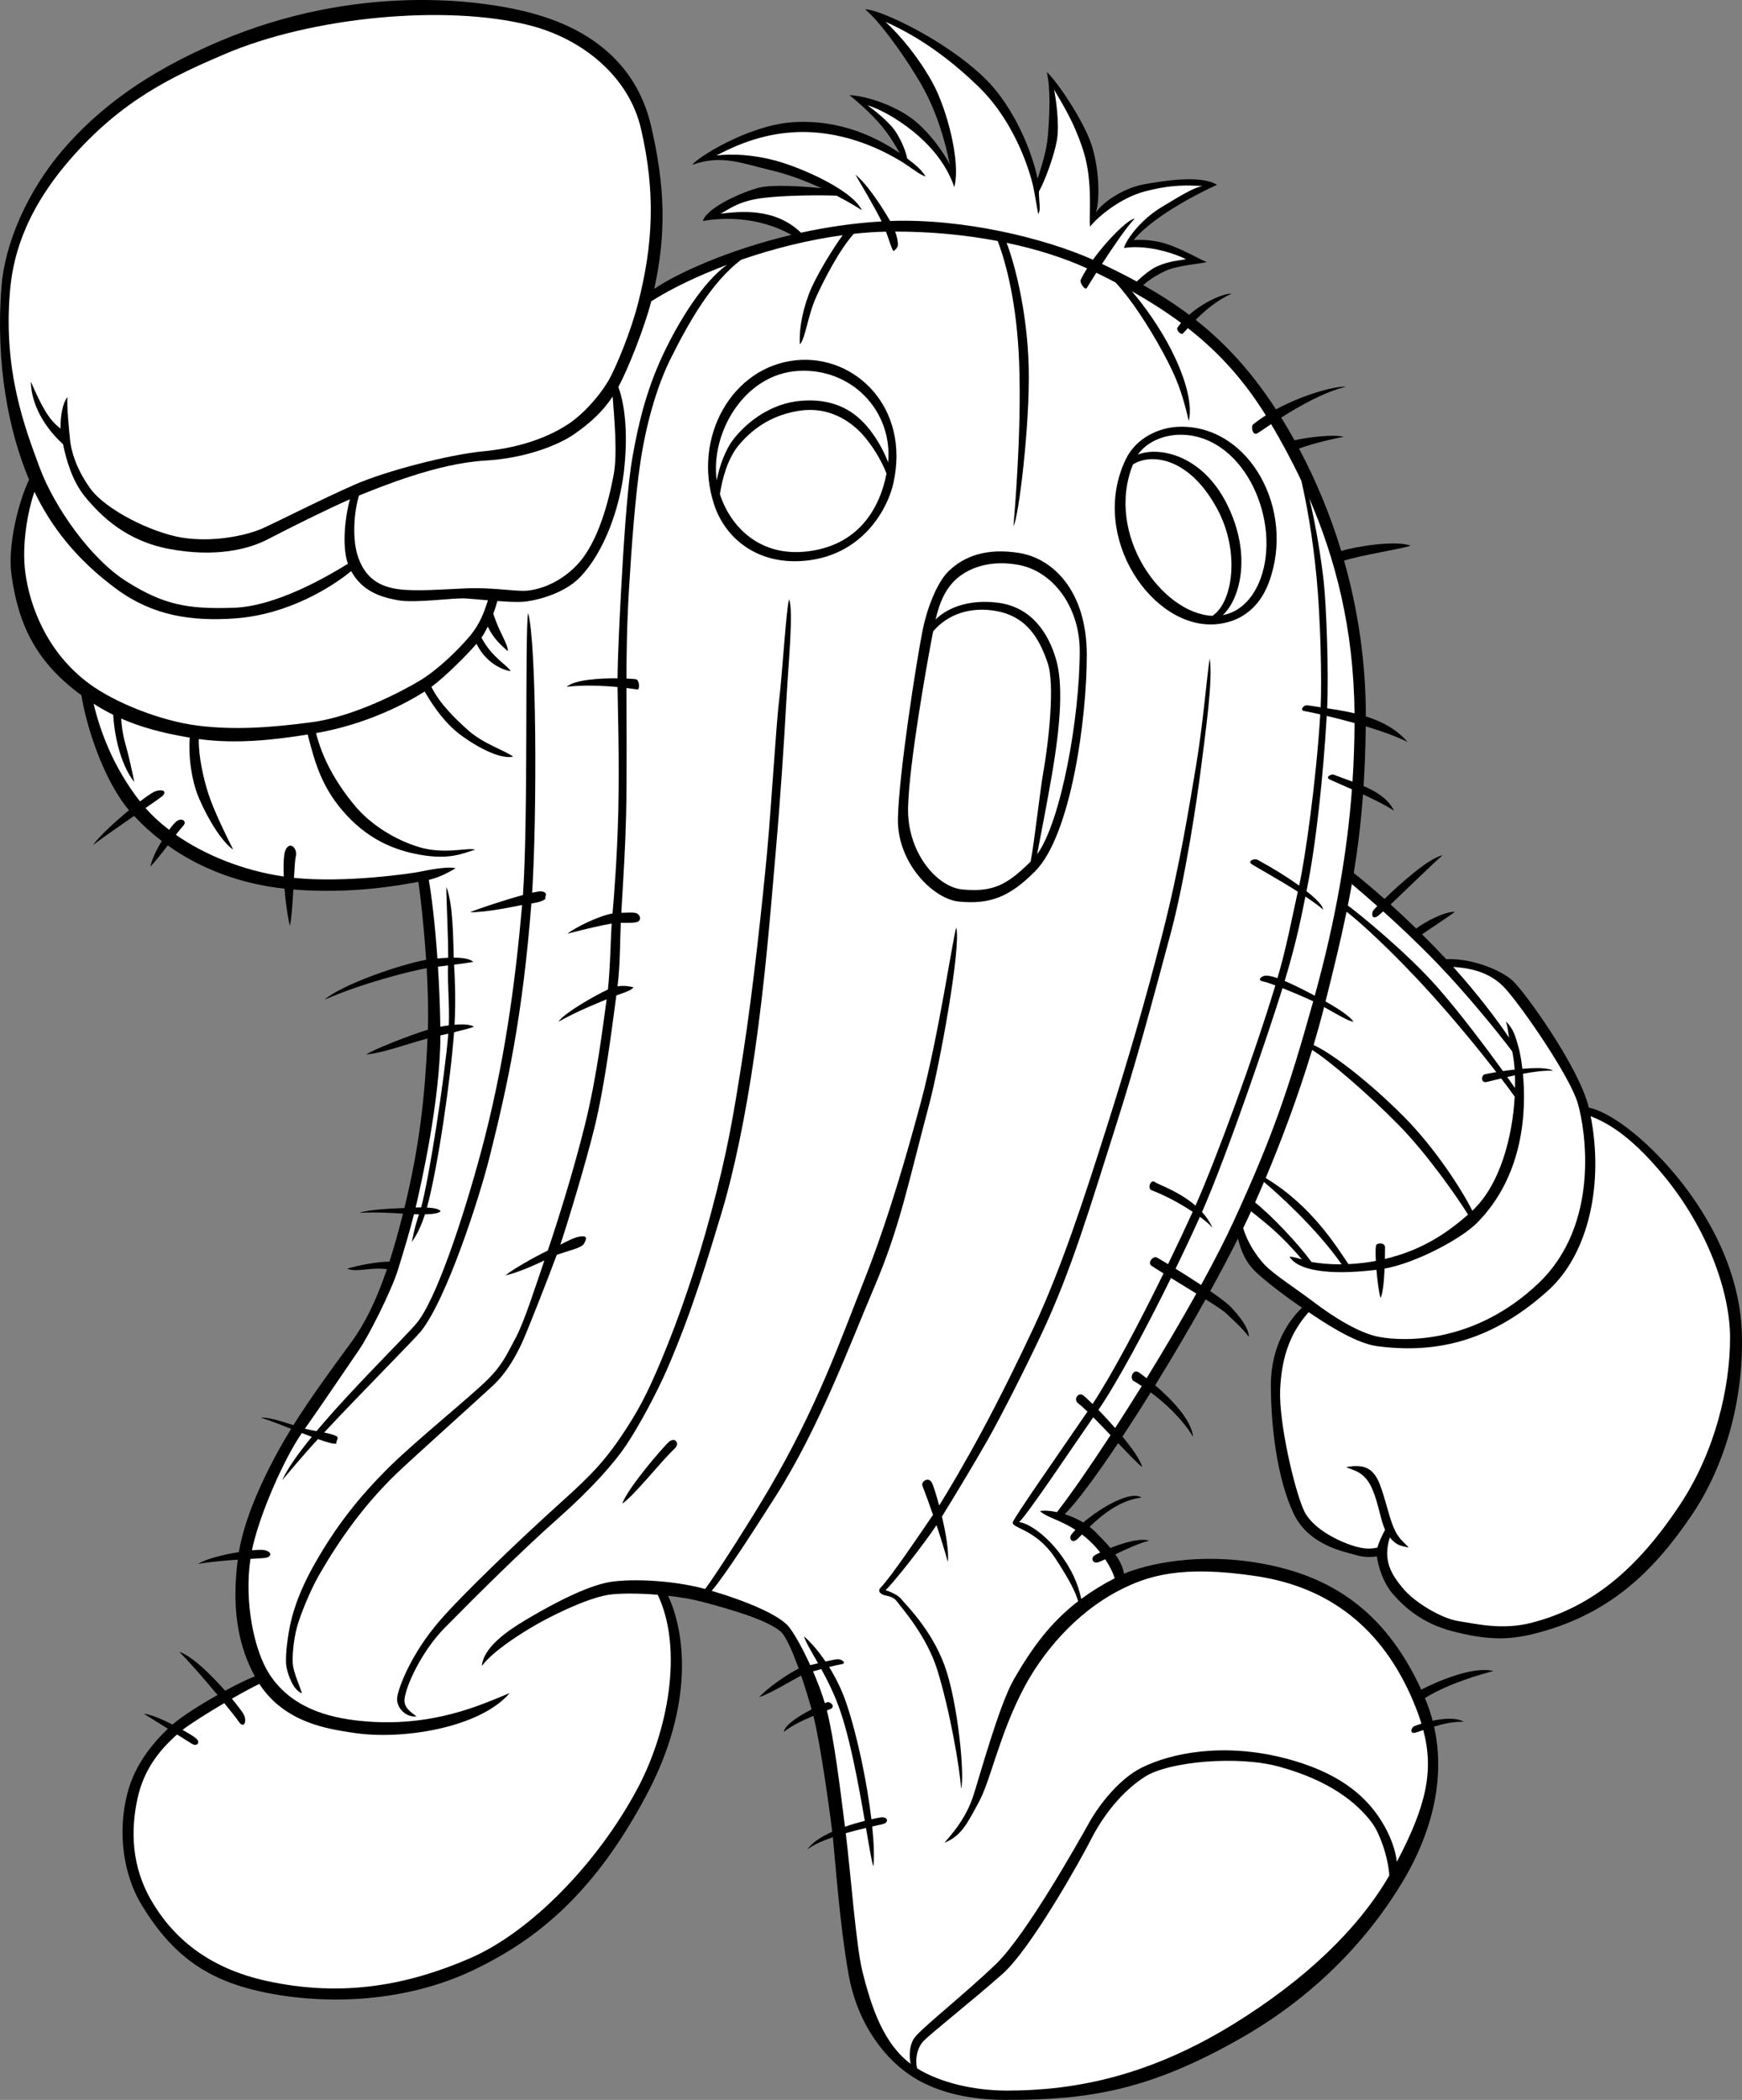 <?xml version="1.0" encoding="utf-8"?>
<!-- Generator: Adobe Illustrator 20.1.0, SVG Export Plug-In . SVG Version: 6.00 Build 0)  -->
<svg version="1.1" id="Layer_1" xmlns="http://www.w3.org/2000/svg" xmlns:xlink="http://www.w3.org/1999/xlink" x="0px" y="0px"
	 viewBox="0 0 514.974 620.622" style="enable-background:new 0 0 514.974 620.622;" xml:space="preserve">
<rect x="0" y="0" width="514.974" height="620.622" fill="#808080" stroke="none"/>
<g>
	<g>
		<path d="M514.943,394.372c-0.5-19.75-11-37.25-21-48.75
			c-8.624-9.918-18.115-16.986-24.257-18.277c-2.802-11.877-19.245-34.725-22.743-37.723
			c-3.277-2.809-11.593-6.493-19.41-6.131c-0.114-0.123-0.225-0.246-0.34-0.369
			c-2.218-2.377-4.508-4.721-6.794-6.987c2.654-1.862,8.156-5.407,9.711-6.679
			c-3.365,0-8.912,3.081-11.457,4.962c-2.587-2.52-5.145-4.919-7.561-7.111
			c5.062-4.787,13.499-13.036,15.352-14.518c-3.925,0.713-12.43,8.299-17.163,12.89
			c-3.548-3.163-6.696-5.799-9.081-7.657c1.206-7.335,2.129-14.892,2.737-23.247
			c3.522,1.634,7.108,3.423,9.172,4.847c-1.7-3.494-5.167-5.65-9.004-7.317
			c0.352-5.474,0.571-11.306,0.652-17.642c4.486,1.354,8.964,2.932,12.352,4.626
			c-3.331-3.861-7.664-6.097-12.333-7.554c0.002-16.174-2.357-31.67-6.437-46.035
			c5.21-1.704,16.66-3.362,19.649-4.43c-4.508-1.718-16.711,0.349-20.485,1.581
			c-3.284-10.839-7.542-21.001-12.488-30.286c4.298-1.604,11.233-3.153,13.262-3.443
			c-3.066-0.876-10.992,0.167-14.59,0.999c-1.272-2.291-2.585-4.525-3.935-6.7
			c5.382-3.414,12.855-7.669,19.192-9.132c-2.969-0.258-12.433,2.184-20.731,6.704
			c-7.328-11.302-15.121-19.675-23.738-26.464c2.586-2.608,6.287-5.836,10.636-7.74
			c-2.206-0.13-8.045,2.275-12.57,6.254c-4.303-3.23-8.811-6.106-13.569-8.783
			c1.495-1.386,3.964-3.026,6.806-4.305c3.333-1.5,10-2,12-2.5
			c-1.41-0.376-6.641-3.611-11.833-5.333c-4.015-1.332-8.089-1.312-9.833-1.167
			c6.5-7.834,22-15.167,24.667-16.333c-4.833-3-15.833-1.167-21.5-0.167
			s-11.833,4.833-14.333,8.333c1.333-3.833,1-13.667-1.5-20.667s-10-18.167-13-20.833
			c1.167,4.667,0.833,12.833,0.333,18.833c-0.408,4.893-2.145,9.783-3.043,12.688
			c-1.371-6.879-6.521-21.008-15.957-30.021c-12.016-11.478-31.5-20.333-35-20
			c4.5,3.667,12.5,15,16.667,22.333c4.167,7.333,6.833,15.834,8.333,23.5
			c-0.833-1.833-5.167-8.833-10.667-13.167c-5.5-4.333-14.167-7.167-19-7.333
			c1.501,1.167,6.624,5.499,9.834,9.5c2.301,2.869,4.042,5.819,5.028,7.629
			c-6.435-4.414-17.334-10.055-31.528-9.129c-13.384,0.873-28.72,10.734-29.748,12.585
			c8.605-3.073,14.363-0.499,23.748,1.749c5.055,1.21,10.085,3.179,14.413,5.181
			c-5.367-0.584-14.537-1.15-18.413-0.181c-4.917,1.229-15.446,5.852-16.675,9.847
			c12.632-2.105,21.868,1.645,26.195,4.118c-18.9,4.472-34.003,11.482-40.558,15.958
			c3.57-16.249,3.258-30.25-0.962-48.256c-3.759-16.04-15.214-27.891-35.5-33.301
			c-15-4-51.467-8.822-92,8.35c-21.834,9.25-36.045,20.085-46.423,32.193
			C8.143,56.472,1.443,71.872,0.443,84.622c-1.806,23.031,2.103,42.727,8.153,57.157
			c-3.071,6.33-6.396,19.382-5.22,28.01c2.098,15.387,7.618,26.098,20.685,35.693
			c1.463,9.099,6.404,24.816,14.062,33.977c-4.161,3.436-8.714,7.649-10.68,10.33
			c3.377-2.533,8.12-5.834,12.198-8.649c2.522,2.71,5.255,5.185,8.177,7.415
			c-1.504,2.502-2.897,5.337-3.375,7.567c1.291-1.291,3.285-3.832,5.15-6.262
			c9.904,7.054,21.762,11.419,34.514,12.779c0.325,4.027,0.906,8.198,1.585,10.982
			c0.494-1.977,0.785-6.44,1.023-10.728c17.593,1.395,31.41-1.289,36.971-2.255
			c0.576,3.923,1.627,12.991,2.287,23.033c-7.472,1.327-24.904,7.278-30.031,11.784
			c11.757-5.125,25.556-8.477,30.185-9.318c0.355,6.139,0.542,12.504,0.368,18.181
			c-5.224,1.593-15.755,5.709-18.219,7.303c4.65-0.3,12.263-3.16,18.114-4.702
			c-0.761,16.88-2.281,31.479-6.843,50.1c-3.757,0.16-10.497,0.413-13.271,1.436
			c5.093-0.283,9.573,0.034,12.854,0.238c-1.327,5.286-2.65,9.99-4.006,14.194
			c-3.262-0.078-9.356,1.107-12.515,2.068c2.854,1.202,7.064-0.566,11.772,0.169
			c-3.173,9.34-6.556,16.157-10.605,21.664c-6.25,8.5-12.115,16.562-17,24.333
			c-0.013,0.021-0.027,0.044-0.04,0.065c-4.001-1.288-7.665-2.376-9.627-2.231
			c4.179,1.441,5.621,2.011,8.951,3.324c-5.379,8.743-13.38,23.854-15.437,36.428
			c-4.573,0.746-9.843,2.044-12.036,3.505c3.495-0.624,7.905-1.002,11.705-1.257
			c-1.283,10.128-1.387,22.787,5.056,34.471c-2.235,0.874-5.408,2.426-8.793,4.265
			c-4.129-4.7-9.682-10.17-13.568-11.515c3.075,3.075,7.605,8.296,11.321,12.761
			c-5.167,2.918-10.433,6.276-13.325,8.733c-3.167-1.598-6.579-3.043-8.432-3.167
			c2.173,1.346,4.722,2.941,7.071,4.415c-4.399,4.244-9.711,10.451-11.93,18.953
			c-3,11.5-1.351,24.071,4.25,33.25c9,14.75,19.176,21.997,35.25,25.5c19.5,4.25,43,3,62.5-6.25s36.25-23.25,51.5-52
			c14.263-26.889,11.249-48.309,6.3-58.741c3.568,0.399,7.061,0.977,9.95,1.741
			c8.5,2.25,19,5.25,23.25,8.75c1.567,1.291,3.56,5.849,5.414,11.022
			c-3.202,1.534-9.527,5.914-11.664,8.478c4.013-1.478,9.444-4.912,12.392-6.396
			c1.181,3.46,2.27,7.03,3.108,9.976c-3.852,1.967-7.899,4.564-8.25,6.67
			c2.261-1.837,5.798-3.513,8.764-4.76c2.119,8.523,4.737,27.359,5.564,34.259
			c-3.162,1.411-5.966,3.164-7.328,5.251c1.596-1.344,4.407-2.574,7.511-3.636
			c0.759,7.211,2.001,25.601,4.639,40.469c2.75,15.5,11.434,25.583,18.934,30.333
			c5.789,3.667,14.544,6.833,27.667,6.833c23.825,0,42-2.5,70-18.599
			c20.006-11.503,36.348-27.582,47.5-46.401c4.632-7.817,13.468-25.442,8.997-45.339
			c2.701-0.802,5.909-1.535,8.753-1.411c-1.859-1.184-5.435-1.106-9.178-0.316
			c-0.581-2.212-1.331-4.449-2.273-6.701c7.445-4.621,17.633-7.283,20.2-7.983
			c-5.988-1.553-16.824,3.189-21.289,5.502c-10.87-23.652-27.033-33.591-47.044-37.252
			c-18.919-3.461-34.19,0.2-40.842,2.989c-0.279-1.928-1.239-3.854-2.561-5.727
			c3.241-1.554,7.286-3.413,9.986-4.013c-2.472-0.927-7.58,0.595-11.44,2.13
			c-1.414-1.703-3.025-3.344-4.56-4.88c-0.489-0.489-1.026-0.942-1.585-1.373
			c3.561-3.444,9.083-7.986,15.335-8.627c-2.983-2.187-11.695,2.648-17.203,7.352
			c-1.747-1.056-3.643-1.877-5.462-2.455c3.566-3.583,9.242-11.24,15.765-21.005
			c3.176,3.337,5.995,6.268,7.15,7.108c-0.653-2.238-3.045-5.624-5.866-9.042
			c2.691-4.073,5.505-8.467,8.36-13.054c3.825,2.848,8.965,7.342,12.506,13.096
			c-0.499-5.151-6.629-11.294-11.199-15.204c5.049-8.181,10.175-16.885,14.917-25.39
			c3.024,1.905,5.422,3.484,6.031,4.093c1.75,1.75,4.75,4.25,6.75,7c0-2.75-2.955-6.291-5.25-8.75
			c-1.058-1.134-3.399-2.886-6.174-4.791c2.955-5.358,5.732-10.602,8.221-15.555
			c0.717,3.174,2.027,6.483,4.454,9.096c2.852,3.072,10.708,8.837,14.448,11.386
			c-3.688,3.488-9.198,11.103-9.198,22.864c0,11.752,1.75,27.5,6.75,38
			c4.535,9.523,15.312,11.269,18.5,12.25c2.02,0.622,4.33,0.663,6.089,0.366
			c0.343,2.644,1.748,7.71,4.745,11.134c3.5,4,8.785,8.723,17.667,11c9.75,2.5,16,2.75,24,0.75
			c21.357-5.339,34.666-17.333,46.666-35.083C509.861,433.365,515.443,414.122,514.943,394.372z"
			/>
		<path style="fill:#FFFFFF;" d="M407.158,267.79c-0.697,0.717-1.135,1.199-1.215,1.332
			c-0.5,0.834-0.5,3,1.5,1.5c0.273-0.205,0.785-0.654,1.46-1.273
			c4.717,4.239,10.354,9.532,16.04,15.439c8.806,9.15,17.889,20.37,22.093,25.933
			c0.337,1.513,0.586,3.336,0.726,5.39c-1.176,0.132-2.341,0.286-3.447,0.448
			c-4.98-6.894-12.916-17.453-19.372-24.77c-9.18-10.404-23.038-21.606-26.492-24.183
			c0.419-2.101,0.816-4.2,1.19-6.309C401.437,262.809,404.049,265.032,407.158,267.79z"/>
		<path style="fill:#FFFFFF;" d="M406.777,368.122c-0.151,0.758-0.151,2.48-0.045,4.541
			c-2.86,0.54-5.599,0.827-8.113,0.94c-3.503-5.18-10.885-17.281-24.459-25.438
			c4.468-10.614,9.519-23.937,13.732-37.847c4.794,2.896,16.614,13.041,25.551,22.138
			c8.473,8.623,17.355,21.366,20.543,26.511c-6.938,6.083-14.225,10.651-24.581,13.12
			c0.037-1.688,0.037-3.012,0.037-3.464C409.443,367.122,406.943,367.289,406.777,368.122z"/>
		<path style="fill:#FFFFFF;" d="M387.713,372.979c-4.071-5.572-11.828-13.731-16.682-17.593
			c0.842-1.884,1.724-3.909,2.632-6.046c4.074,3.374,15.665,13.867,22.953,24.32
			C392.836,373.699,389.716,373.364,387.713,372.979z"/>
		<path style="fill:#FFFFFF;" d="M435.251,357.826c-2.931-5.883-10.855-18.418-20.474-28.037
			c-9.967-9.967-20.676-18.271-26.443-20.942c1.107-3.717,2.15-7.47,3.103-11.219
			c3.212,1.811,7.429,4.329,8.672,4.329c-0.752-1.204-3.549-3.36-8.255-5.976
			c2.4-9.56,4.492-18.103,6.223-26.522c3.363,2.537,13.314,11.431,24.699,23.999
			c7.506,8.285,14.658,17.066,19.577,23.407c-1.26,0.207-2.376,0.414-3.244,0.593
			c-1.394,0.289-1.333,2.666,0.334,2.333c0.548-0.11,2.18-0.544,4.344-1.065
			c1.742,2.279,3.114,4.14,3.996,5.396C447.132,335.727,443.598,350.041,435.251,357.826z"/>
		<path style="fill:#FFFFFF;" d="M447.877,321.583c-0.591-0.858-1.376-1.975-2.307-3.278
			c0.73-0.167,1.496-0.336,2.283-0.501C447.899,319.005,447.904,320.273,447.877,321.583z"/>
		<path style="fill:#FFFFFF;" d="M399.829,231.002c-1.908-0.708-3.812-1.359-5.552-2.046
			c-0.694-0.274-2.5,0.666-1.333,1.333c0.51,0.291,3.315,1.476,6.714,2.995
			c-1.371,18.327-4.691,38.194-10.985,60.991c-2.825-1.491-6.07-3.167-8.889-4.357
			c3.689-12.242,5.063-19.763,6.117-24.942c2.077,1.373,3.927,2.697,5.21,3.814
			c0-1.024-1.803-2.984-4.884-5.412c2.878-14.02,4.952-34.17,5.984-51.792
			c2.407,0.568,5.255,1.285,8.223,2.114C400.407,219.343,400.222,225.092,399.829,231.002z"/>
		<path style="fill:#FFFFFF;" d="M392.334,209.334c0.504-11.126-0.251-30.79-1.057-37.878
			c-0.544-4.79-2.014-15.197-4.213-24.145c7.626,17.611,13.144,38.407,13.365,63.506
			C397.75,210.186,395.014,209.739,392.334,209.334z"/>
		<path style="fill:#FFFFFF;" d="M212.993,63.151c2.459-1.229,5.224-3.688,12.293-4.61
			c6.297-0.821,16.968-0.91,22.051-0.703c3.594,1.869,6.294,3.52,7.44,4.284
			c-2.5-5.333-15-11.333-23.333-14c-8.334-2.667-15.833-2.667-19.667-2.167
			c2.667-1.333,11.092-6.067,22.333-6.833c14.667-1,26.667,5.167,32.167,8.5
			c2.935,1.779,6,4.333,7.333,4.5c-1.204-1.957-3.157-3.599-5.429-5.288
			c-0.467-2.718-2.612-7.124-4.238-9.045c-1.833-2.167-4.5-4.5-7.5-6.667
			c2.833,0.833,8.167,3.333,13.833,8c5.97,4.916,9.833,10.333,11.833,16.167
			c2-7.667-2.333-23.333-6.333-30.667c-4-7.333-9.333-13.833-14-18.167
			c4.833,2.167,15.158,7.177,27.5,19.167c11.667,11.333,15.667,27.167,16.167,29.5
			c0.5,2.333,1.167,6.667,1.5,8.167c0.78-1.403,0.247-2.808,0.174-6.667
			c1.86-3.295,4.565-10.752,5.326-15.166c0.833-4.833-0.333-12.5-0.833-15
			c2,3.667,5.667,8.833,8.667,18.167c3,9.333,1.5,20.5,2,22.333
			c2.5-3.167,9.202-8.53,16-10.333c8.167-2.167,12.667-1.833,17.167-1.667
			c-2.833,0.667-5.833,2.5-12.167,6.333c-6.333,3.834-10.5,9.833-11,12
			c7.667-1.166,16.167,2.167,18.333,3.333c-1.833,0.333-4.833,0.5-8.333,2
			c-2.313,0.991-5.04,3.444-6.228,4.575c-3.299-1.796-6.72-3.51-10.271-5.194
			c3.222-4.968,7.374-11.089,9.665-13.381c-1.87,0.125-7.936,6.031-12.339,12.139
			c-14.22-6.333-38.346-12.251-59.96-11.449c-1.918-3.353-6.578-10.765-10.262-13.691
			c1.683,2.918,5.809,9.806,7.75,13.817c-8.298,0.491-16.344,1.699-23.848,3.338
			C228.881,61.143,218.276,62.564,212.993,63.151z"/>
		<path style="fill:#FFFFFF;" d="M2.943,86.122c0.75-8.75,3.5-22.417,17.5-38.667
			c15.604-18.111,31.146-25.084,45.666-31.333C92.443,4.789,132.106,1.285,156.443,7.456
			c16.324,4.139,29.531,15.597,33,30.417c4.521,19.316,3.5,34.75-0.75,51.5
			c-2.256,8.89-6.333,18.391-8.25,22.084c-2.25,4.333-7.442,10.602-12.5,13.916
			c-7.25,4.75-16.232,7.165-25,8c-10.5,1-29.077,5.933-37.834,9.75
			c-9.75,4.25-22.416,10.75-27.416,13s-15,4.25-24,2.75s-22.5-8.25-27-14.5s-5.75-11.75-6-14.5
			c-0.25-2.75-1-9.75-0.75-12.5c-1.4,1.601-2.158,5.76-2.021,9.281
			c-3.518-2.553-5.585-6.529-8.812-13.864c0.078,4.98,2.484,12.066,9.518,18.479
			c0.886,4.21,2.581,10.782,6.565,15.604c4.75,5.75,12.158,13.023,25,15.401
			c13.5,2.5,23.25,0.099,29-2.901c5.989-3.125,17.668-8.96,24.246-11.811
			c-1.271,4.559-2.503,13.396-0.606,19.064c-5.854,3.618-21.057,12.547-33.64,12.997
			c-14,0.5-21-1-31.75-7.75s-21.5-22.25-25.75-33.75S0.912,109.818,2.943,86.122z"/>
		<path style="fill:#FFFFFF;" d="M181.443,140.122c-2,10.75-5.5,21.5-11.25,27.25s-12.25,7.25-15.5,7.25s-10-1-16.5-0.75
			s-15.25,1-20.5,0.25s-9.5-3-11.75-9.25c-1.994-5.54-1.237-13.821,0.179-18.419
			c6.137-2.427,22.998-9.517,37.321-10.331c12.022-0.683,21.722-4.625,26.333-7.833
			c5.131-3.569,8.533-6.88,11.338-11.103C181.575,123.272,182.57,134.068,181.443,140.122z"/>
		<path style="fill:#FFFFFF;" d="M7.511,169.456c-1.119-8.111,0.533-17.851,2.669-24.128
			c4.843,10.146,12.302,20.004,24.398,28.861c10.584,7.75,21.956,9.497,34.867,8.583
			c15.84-1.121,28.794-9.394,34.368-13.977c3.286,5.938,8.572,7.612,13.632,8.576
			c5.25,1,16.5-0.75,20.25-0.5c1.522,0.102,3.954,0.326,6.553,0.541
			c-1.122,3.464-2.298,6.962-5.469,10.709c-3.667,4.334-9.667,10.033-14.667,13.033
			c-5,3-19.333,10.634-32,12.3c-12.666,1.666-23,2.333-33.666,1
			c-10.666-1.334-24.212-6.607-32-12.334C13.747,192.786,8.826,178.991,7.511,169.456z"/>
		<path style="fill:#FFFFFF;" d="M132.675,303.045c-0.85,0.112-1.694,0.249-2.499,0.397
			c-0.097-6.17-0.353-12.179-0.705-17.747c0.904-0.108,1.918-0.232,2.967-0.363
			C132.235,290.196,132.935,296.962,132.675,303.045z"/>
		<path style="fill:#FFFFFF;" d="M122.871,356.873c1.548-6.548,7.277-31.579,7.325-50.85
			c0.743-0.17,1.531-0.353,2.334-0.542c-1.053,12.989-5.707,43.004-8.031,51.365
			C123.951,356.846,123.402,356.856,122.871,356.873z"/>
		<path style="fill:#FFFFFF;" d="M244.442,505.522c0.425-0.165,0.77-0.301,1.001-0.4
			c1.75-0.75-0.047-2.393-1-2c-0.188,0.078-0.392,0.165-0.594,0.251
			c-0.9-3.015-2.146-6.281-3.504-9.406c0.753-0.217,1.588-0.451,2.443-0.682
			c1.728,3.143,3.602,6.851,5.155,11.087c3.314,9.038,5.9,23.242,7.707,33.767
			c-1.748,0.443-3.791,1.027-5.861,1.75C248.334,528.22,246.587,514.009,244.442,505.522z"/>
		<path style="fill:#FFFFFF;" d="M365.193,597.872c-25.15,15.634-47.234,20-67.5,20
			c-9.673,0-19.802-2.345-26.565-6.57c-0.688-2.721,0.036-6.216,1.981-8.18
			c2.415-2.438,14.558-12.043,23.225-19.71s23.775-34.957,26.109-39.624
			c2.333-4.667,7.667-13.333,16-18.667c7.158-4.581,27.561-6.32,39.667-3
			c14.583,4,22.917,10.417,27.583,16.75c2.083,2.828,4.645,9.704,5.019,15.417
			C401.351,570.444,385.489,585.256,365.193,597.872z"/>
		<path style="fill:#FFFFFF;" d="M371.693,465.872c21.171,3.257,36.905,15.177,46.083,36.917
			c0.974,2.306,1.783,4.501,2.436,6.633c-0.686,0.215-1.362,0.45-2.019,0.7
			c-1.045,0.398-1.5,2.25,0,2c0.432-0.072,1.349-0.396,2.56-0.809
			c3.178,12.02,0.929,22.31-7.815,38.939c-0.633-5.261-3.247-10.192-5.245-13.13
			c-4.25-6.25-11.75-13.5-28.583-17.667c-17.832-4.414-33-1.333-41.667,3
			c-6.422,3.211-12.333,10.667-15.333,16s-18.667,33.333-27.667,42s-21.667,18.667-24,21.667
			c-1.56,2.006-1.775,5.348-1.251,7.844c-7.826-5.949-11.398-15.938-14.249-27.344
			c-1.849-7.394-3.441-28.7-4.918-40.83c2.119-0.608,4.202-1.13,5.984-1.552
			c1.005,5.902,1.738,10.312,2.184,11.381c0.302-2.792,0.145-6.954-0.354-11.805
			c1.529-0.345,2.656-0.583,3.104-0.695c2-0.5,1.5-2.25-0.5-2
			c-0.419,0.052-1.447,0.238-2.84,0.55c-1.294-10.924-4.138-24.646-7.41-34.3
			c-1.341-3.956-3.149-7.578-5.095-10.693c1.557-0.395,2.925-0.711,3.595-0.807
			c1.75-0.25,0.25-1.5-1-1.5c-0.516,0-1.971,0.299-3.656,0.684
			c-2.165-3.194-4.422-5.753-6.344-7.434c0.502,1.759,2.153,4.439,4.141,7.951
			c-0.807,0.193-1.595,0.385-2.308,0.557c-2.259-4.941-4.688-9.287-6.292-11.292
			c-2.878-3.598-12.773-7.697-22.844-10.674c4.085-4.751,12.766-18.328,18.803-27.792
			c12.916-20.25,22.015-44.93,29.25-61.916c7.667-18,10-30.667,16.25-54.084
			c3.065-11.483,9.5-46.5,8-52.25c-1,3-5.25,32.25-10.5,51.75c-3.279,12.178-9.083,33.25-16.75,52.584
			c-7.033,17.737-13.867,37.466-28.45,62.216c-4.446,7.547-14.544,23.565-18.528,28.946
			c-10.409-2.835-23.622-3.126-29.356-1.829c-7.95,1.799-18.981,8.151-23.981,11.151
			s-12.204,7.865-12.686,13.433c3.193-4.212,10.036-8.569,14-11
			c5.737-3.517,16.856-8.941,23.25-10c3.123-0.517,8.837-0.53,14.752-0.041
			c7.619,16.07,3.052,40.338-6.002,57.292c-11.75,22-31.569,42.458-49.75,50.25
			c-17.5,7.5-36.936,11.72-60.25,6.5c-16.75-3.75-27.268-12.553-33.75-23.75
			c-5.794-10.008-6.145-20.598-4-30.25c1.896-8.531,6.488-14.141,11.646-18.748
			c2.203,1.383,3.922,2.461,4.468,2.789c1.273,0.764,2.545-0.255,1.272-1.527
			c-0.452-0.451-2.065-1.482-4.118-2.632c2.39-1.829,7.354-4.976,12.336-7.905
			c2.11,2.585,3.723,4.649,4.254,5.446c1.527,2.291,2.546,0,1.527-2.037
			c-0.317-0.634-1.645-2.451-3.523-4.722c3.05-1.75,5.956-3.326,8.112-4.363
			c7.6,11.693,20.718,13.354,27.775,14.449c14.5,2.25,37.5-1.5,46.25-11.75
			c-8,3.25-22.773,10.373-44,8.25c-10-1-20.624-4.018-27-13.75c-4.616-7.045-7.533-21.472-5.661-34.145
			c2.17-0.124,3.813-0.21,4.411-0.295c1.782-0.254,2.212-1.8-0.334-2.309
			c-0.643-0.128-1.965-0.093-3.642,0.072c2.197-10.566,9.467-26.979,14.766-34.669
			c0.971,0.379,1.966,0.763,2.941,1.128c-3.975,4.86-7.193,9.361-8.732,12.802
			c0.857-0.964,5.08-6.187,10.556-12.135c2.66,0.945,4.872,1.588,5.444,1.302
			c-0.208-0.779,0.927-1.659,0-2.166c-0.819-0.449-2.147-0.778-3.638-1.076
			c11.469-12.237,27.032-27.898,28.638-29.924c7.666-9.667,17.255-39.354,20.333-51.667
			c5.321-21.284,9.682-41.241,12.314-74.771c1.589-0.238,3.23-0.56,4.186-1.396
			c-0.5-0.333,1.167-1.833-1.167-2.166c-0.457-0.065-1.463,0.091-2.794,0.391
			c1.456-23.049,1.346-73.792-1.206-82.724c-0.971,6.473,0.083,61.002-1.516,83.405
			c-5.781,1.56-14.032,4.333-15.651,5.095c5.03,0,12.414-1.574,15.41-2.161
			c-2.007,22.885-5.262,47.538-12.244,73.328c-5.456,20.155-13.333,43.667-19,50.333
			c-3.95,4.648-18.91,19.173-29.533,31.839c-1.193-0.218-2.385-0.444-3.438-0.713
			c3.668-5.153,13.418-19.543,16.054-23.377c2.75-4,9.5-17.25,11.5-23.75
			c1.845-5.996,3.472-11.348,4.695-16.264c0.479,0.018,0.972,0.031,1.469,0.04
			c-1.885,5.825-1.69,6.804-2.164,8.224c1.694-2.33,2.98-5.254,3.931-8.225
			c2.163-0.046,4.083-0.277,4.653-0.941c-0.519-0.691-2.159-0.978-4.058-1.072
			c3.26-11.935,7.034-38.263,8.013-51.81c2.568-0.624,4.962-1.252,5.878-1.618
			c-1.089-0.726-3.315-0.807-5.735-0.598c0.403-7.368,0.094-13.712-0.139-17.753
			c2.243-0.289,4.411-0.587,5.708-0.816c-0.995-0.896-3.005-1.253-5.807-1.257
			c-0.168-5.1-0.144-15.899-2.193-20.91c0,3.995,0.59,14.876,0.547,20.943
			c-0.985,0.039-2.047,0.111-3.18,0.211c-0.693-9.965-1.675-18.292-2.549-23.226
			c3.604-0.881,6.015-2.363,7.931-3.428c-1.75-0.5-5.75,0-10.5,1
			c-2.66,0.56-22.335,3.391-37.289,1.824c0.165-2.983,0.323-5.462,0.539-6.324
			c0.583-2.333-1.667-4.666-3-2c-0.569,1.137-0.705,4.247-0.555,7.928
			c-12.468-1.825-23.618-6.562-31.89-12.33c0.952-1.235,1.721-2.207,2.112-2.599
			c1.333-1.333-0.333-2.666-2-1.333c-0.482,0.386-1.248,1.285-2.111,2.466
			c-2.722-2.071-5.062-4.245-6.984-6.442c2.387-1.647,4.188-2.897,4.762-3.357
			c1.667-1.333,0.666-2.334-1.667-1.667c-0.739,0.211-2.515,1.393-4.712,3.066
			c-8.113-10.332-11.908-21.235-13.727-28.874c1.877,1.204,3.796,2.29,5.792,3.277
			c0.285,5.039,1.791,14.213,6.23,19.864c-0.5-2.75-1.75-8.25-2.75-11.75
			c-0.636-2.227-0.967-4.754-1.125-7.009c5.712,2.516,12.184,4.296,20.29,5.647
			c-0.438,4.739,0.329,12.248,2.669,17.778c2.75,6.5,6.917,13.083,10.166,15.333c-1.75-3.5-5.5-11-7.25-16.25
			c-1.528-4.584-3.055-11.454-2.919-16.452c11.196,1.554,22.53,0.207,32.183-1.336
			c2.026,7.78,3.95,15.2,10.486,22.705c6.75,7.75,14.25,11.333,22.75,12.833s12.25-0.25,16.25-1.5
			c-2-0.75-9,1.5-16.5-0.75s-14.724-6.965-19.25-12.5c-5.864-7.171-9.393-13.954-11.269-21.203
			c14.958-2.59,26.692-8.832,32.11-12.29c2.885,4.915,6.345,9.783,11.087,13.171
			c5.931,4.237,11.821,6.821,15.071,6.071c-2.25-1.75-8.75-3.75-13.25-7.75
			c-4.104-3.647-8.615-8.127-10.896-12.869c4.31-3.209,10.436-9.407,13.336-12.732
			c2.186,4.545,6.254,7.429,10.061,8.101c-0.7-1.633-5.463-3.923-8.603-9.911
			c0.597-0.855,1.239-1.998,1.866-3.29c1.534,3.426,4.008,5.6,5.903,7.284
			c0.214-1.923-2.612-5.678-4.271-11.097c0.478-1.273,0.894-2.548,1.201-3.727
			c2.914,0.211,5.716,0.352,7.404,0.24c3.75-0.25,12.206-2.291,17-7.25c7.25-7.5,11.75-20.5,13-31.25
			c1.12-9.631,0.629-18.851-1.642-24.982c2.991-5.582,7.729-17.624,9.739-25.35
			c5.909-3.745,13.677-7.5,22.379-10.761c-6.955,4.953-14.136,16.352-18.976,26.676
			c-5,10.666-7.334,20.833-9,30.333c-1.667,9.5-2.834,30-3.334,39.333
			c-0.46,8.599-0.969,18.491-1.046,25.861c-5.28-0.041-12.726,0.395-15.046,2.514
			c4.931-0.628,10.78-0.334,15.041,0.063c0.057,4.984,0.584,21.539,0.219,37.061
			c-0.297,12.646-1.252,24.784-1.691,29.847c-4.478,0.833-11.404,4.374-13.309,5.986
			c5.303-1.396,10.363-2.555,13.046-2.994c-0.262,3.732-0.406,13.049-1.106,19.485
			c-3.799,1.771-13.051,7.018-14.607,9.508c5.973-3.285,11.271-5.364,14.228-6.601
			c-1.012,7.015-2.691,22.043-6.394,37.017c-3.481,14.078-8.281,29.21-11.007,37.244
			c-4.035,1.936-10.792,5.78-12.493,7.34c3.623-0.87,8.001-2.747,11.493-4.428
			c-2.48,7.181-5.835,17.893-8.42,22.74c-2.667,5-3.988,8.104-8.239,12.355
			c-5,5-21.024,17.916-28.924,25.682c-9.833,9.667-16.242,18.318-21.909,28.152
			c-5.667,9.833-7.206,16.349-7.873,19.849c-0.666,3.5-1.361,8.984-0.861,11.484
			s2.067,6.834,4.567,7.667c-0.5-1.667-2.334-5.834-2.667-8.167
			c-0.333-2.333,0.167-7.666,1.167-11.333c1-3.667,3.96-10.985,6.667-15.667
			c6.166-10.667,13.333-20.667,22.833-29.833c3.409-3.29,23.833-21.667,28.333-25.834
			c4.5-4.166,7.167-9.499,8.667-12.666c1.385-2.925,7.884-19.486,10.314-26.073
			c3.413-1.25,7.337-2.032,8.019-3.26c0.833-1.5,1.167-2.499-1.166-2.166
			c-1.66,0.237-3.985,1.481-5.794,2.422c2.281-6.836,7.623-24.487,10.127-34.755
			c3.124-12.81,5.181-29.68,6.427-38.918c2.252-0.81,4.558-1.514,5.073-2.415
			c-0.641-0.128-2.472-0.642-4.723-0.268c0.802-6.448,0.727-13.454,0.963-18.781
			c1.811-0.01,3.88,0.109,4.927-0.284c1.333-0.5,0.827-2.366-0.667-2.667
			c-0.699-0.141-2.606-0.051-4.103-0.014c0.706-12.122,1.186-19.255,1.424-29.27
			c0.241-10.108,0.106-30.524,0.096-37.165c1.781,0.21,2.974,0.397,3.208,0.444
			c0.785,0.157,0.65-2.68-0.292-2.994c-0.226-0.075-1.329-0.177-2.915-0.243
			c0.008-5.975,0.082-15.305,0.749-26.424c0.75-12.5,1.876-27.917,3.481-38.236
			c1.75-11.25,4.901-22.021,8.909-30.037c5.284-10.568,11.933-22.369,20.736-29.064
			c9.501-3.275,19.885-5.899,30.058-7.279c-2.858,3.841-8.235,12.594-10.085,17.616
			c-2.333,6.334-2.766,11.334-2.6,14.667c1.666-1.667,2.333-8.5,4.833-14
			c2.14-4.708,6.695-13.747,11.124-18.688c3.22-0.352,6.405-0.565,9.522-0.631
			c1.017,2.686,1.485,4.629,2.19,5.737c0.253-0.036,1.309-1.033,1.33-1.752
			c0.033-1.137-0.318-2.638-0.807-4.007c10.111-0.018,20.48,0.916,30.313,2.788
			c2.584,6.794,5.702,18.848,6.328,35.885c0.789,21.491-1.5,45.834-1.667,48.334
			c1.5-2.167,4.935-30.332,4.5-47c-0.439-16.836-4.35-31.098-6.537-36.69
			c8.603,1.802,16.713,4.331,23.796,7.559c-0.752,1.191-1.411,2.361-1.926,3.464
			c-0.315,0.675,1.333,3.167,1.833,2.333c0.161-0.267,1.268-2.066,2.826-4.513
			c1.946,0.952,3.834,1.905,5.659,2.862c4.493,4.796,9.721,12.749,14.015,20.651
			c4.167,7.667,5.667,11.834,7.667,20.334c1.333-5.833-1.833-14.501-5.333-21.334
			c-3.106-6.063-7.86-12.874-11.528-17.036c5.36,3.014,10.184,6.101,14.572,9.367
			c-0.368,0.434-0.722,0.876-1.044,1.335c-0.489,0.695,0.833,2.167,1.5,1.833
			c0.175-0.088,0.716-0.714,1.552-1.641c9.327,7.283,16.646,15.505,23.044,25.779
			c-1.325,0.843-2.593,1.742-3.763,2.695c-0.696,0.567-0.167,3.333,1.167,2.666
			c0.396-0.198,1.93-1.281,4.167-2.768c3.105,5.246,6.13,10.818,8.936,16.767
			c1.501,6.49,3.316,16.163,4.507,28.637c1.176,12.312,1.56,30.267,1.198,38.288
			c-1.293-0.193-2.568-0.384-3.808-0.591c-1.315-0.219-2.333,1.5-1.167,1.666
			c0.334,0.048,2.173,0.411,4.857,1.02c-1.197,19.647-4.402,42.214-6.237,50.605
			c-3.255-2.35-7.464-5.001-12.286-7.624c-0.926-0.504-3.167,0.334-1.667,1.334
			c0.998,0.665,7.677,4.356,13.557,8.077c-1.691,7.586-3.29,16.246-6.01,25.559
			c-1.77-0.617-3.221-0.911-4.047-0.635c-1,0.333-2,1.333,0,1.666
			c0.561,0.094,1.829,0.521,3.415,1.115c-6.357,21.032-17.415,51.144-23.609,65.091
			c-4.936-4.282-11.087-6.248-11.972-6.956c-1.25-1-2.367,1.91-1,2.417
			c3.917,1.451,8.499,3.939,12.151,6.358c-2.239,4.91-4.707,10.158-7.281,15.465
			c-1.838-1.114-3.121-1.865-3.371-1.99c-1-0.5-2.896,1.57-1.5,2.5
			c0.745,0.497,1.998,1.282,3.534,2.231c-7.319,14.939-15.269,29.921-20.98,38.603
			c-1.411-1.396-2.455-2.352-2.804-2.584c-1.5-1-2.979,1.245-1.417,2.417
			c0.689,0.517,1.625,1.361,2.71,2.405c-9.402,13.74-21.373,30.828-22.052,32.639
			c-0.694,1.851,6.711,1.851,12.496,10.645c4.405,6.696,6.123,10.302,6.796,12.767
			c-8.221,6.328-13.566,13.707-18.902,22.896c-4.5,7.75-10.382,29.482-12.132,34.732
			s-4.5,9.25-8.5,13.75c5-2,6.75-5.667,10.25-12.167s6-19.833,13.25-33.584c5.121-9.713,14.75-22,28.5-29
			C338.975,465.911,348.943,462.372,371.693,465.872z"/>
		<path style="fill:#FFFFFF;" d="M312.469,446.902c-2.106-0.457-3.933-0.553-5.026-0.28
			c2.066,1.859,5.843,2.531,10.477,5.528c-0.429,0.449-0.817,0.888-1.144,1.305
			c-0.873,1.113-0.083,2.666,1.417,1.666c0.302-0.201,0.877-0.797,1.667-1.613
			c0.357,0.273,0.718,0.559,1.083,0.863c1.63,1.358,3.068,2.884,4.299,4.44
			c-0.885,0.424-1.534,0.778-1.799,0.977c-1,0.75-0.5,2.583,1.5,1.833
			c0.383-0.144,0.999-0.427,1.77-0.795c1.346,2.014,2.312,3.978,2.831,5.606
			c-3.736,1.941-7.006,3.974-9.912,6.129c-0.87-4.187-2.629-8.613-6.545-13.705
			c-3.991-5.188-8.793-8.562-11.801-9.025c2.62-2.401,15.863-22.297,21.901-30.961
			c1.586,1.594,3.355,3.44,5.11,5.283C322.056,433.717,316.414,441.834,312.469,446.902z"/>
		<path style="fill:#FFFFFF;" d="M338.954,407.332c-1.09-0.858-1.911-1.461-2.26-1.71
			c-1.75-1.25-2.833,1.75-1.583,2.5c0.246,0.148,1.136,0.67,2.415,1.523
			c-2.654,4.278-5.297,8.444-7.858,12.401c-1.702-1.939-3.435-3.794-4.954-5.357
			c5.56-8.082,14.104-24.056,21.46-38.983c2.328,1.429,4.992,3.058,7.491,4.607
			C349.125,390.463,344.05,399.053,338.954,407.332z"/>
		<path style="fill:#FFFFFF;" d="M355.071,379.768c-2.571-1.696-5.271-3.398-7.553-4.807
			c2.673-5.488,5.147-10.753,7.204-15.335c1.652,1.212,2.972,2.346,3.722,3.246
			c-0.781-1.757-1.86-3.302-3.096-4.663c7.867-17.978,19.894-53.64,23.786-66.158
			c3.125,1.237,6.781,2.797,9.083,3.884c-7.205,25.81-11.979,39.953-23.606,65.186
			C362.056,366.664,358.77,373.033,355.071,379.768z"/>
		<path style="fill:#FFFFFF;" d="M373.693,373.622c-2.294-2.502-4.93-6.397-6.179-10.666
			c0.719-1.479,1.502-3.142,2.332-4.952c3.887,3.093,8.633,6.643,15.046,14.221
			c-1.453-0.45-2.109-0.653-3.699-0.852c2.426,4.124,11.692,5.648,25.714,3.909
			c0.261,3.155,0.701,6.505,1.202,8.341c0.723-1.355,1.052-5.207,1.204-8.692
			c9.287-1.668,22.681-8.797,27.379-13.558c13.875-14.058,14.549-33.306,13.515-44.034
			c3.173-0.587,6.44-1.012,8.902-0.882c-1.319-0.907-5.044-0.916-9.058-0.573
			c-0.377-3.189-0.874-5.437-1.109-6.26c-1-3.5-1.5-5.5-3.75-7.75
			c0.487,1.462,0.66,3.136,0.926,4.815c-3.514-5.244-9.492-13.116-16.512-20.924
			c4.693,0.333,10.939,1.328,15.586,6.608c5.5,6.25,19,26,21.25,33.75s6.75,35.75-11.75,53.25s-39,17.25-47,15.75
			c-6.148-1.153-14-6.25-19.25-10.25S376.443,376.622,373.693,373.622z"/>
		<path style="fill:#FFFFFF;" d="M496.693,444.622c-12.932,19.556-26.5,30.5-44,35
			c-8.693,2.235-16.5,0.25-21.5-0.5s-13-5.5-16.5-9.75c-3.336-4.051-5.979-8.109-3.839-14.975
			c2.028,2.477,3.478,2.506,5.589,2.975c-1.75-2-3-2.5-4.5-6s-3-11-4.75-14.25s-4.25-4.5-9.25-3.5
			c2.25,1,5.5,1.25,7.75,6.5c1.869,4.361,2.361,8.89,3.763,12.02
			c-0.874,1.583-1.825,3.616-2.262,5.241c-1.932,0.396-3.477,0.48-6.251-0.26
			c-3.75-1-12.75-4.75-15.5-10.75s-7.444-25.981-7-35.75c0.468-10.286,3.341-17.074,8.413-22.817
			c3.523,2.333,13.378,9.169,20.337,10.067c15.5,2,32.559-0.267,50.5-16.5
			c12.165-11.007,16.395-31.931,12.537-51.485c4.13,1.714,11.121,4.776,21.879,17.902
			c12.5,15.25,19.334,33.831,19.334,47.583C511.443,410.372,506.943,429.122,496.693,444.622z"/>
		<path style="fill:#FFFFFF;" d="M168.443,482.372c-3.5,0.25-12.5,4.25-20.25,7
			C154.693,490.122,162.443,487.372,168.443,482.372z"/>
	</g>
	<path d="M235.443,106.456c-19.008,1.828-30.834,22.833-24.334,42.666
		c3.282,10.014,13.051,18.31,27.834,16.5c16.333-2,23.5-15.333,25.167-22.833
		C269.083,120.411,252.777,104.789,235.443,106.456z"/>
	<path style="fill:#FFFFFF;" d="M235.943,109.622c15.532-0.941,27.969,11.531,26.618,27.056
		c-1.173-3.165-3.449-7.459-6.451-10.89c-4.375-5-10.458-8.083-19.333-7.333
		s-15.714,6.125-19.667,11c-2.764,3.409-4.483,8.525-5.231,12.54
		C209.944,128.138,219.869,110.596,235.943,109.622z"/>
	<path style="fill:#FFFFFF;" d="M238.777,162.956c-14.18,1.736-22.874-7.303-25.966-16.938
		c0.705-4.343,2.199-10.437,5.633-14.521c4.625-5.5,10.5-9,18-10.125
		c8.582-1.287,15,3.125,18.5,7c2.695,2.984,5.436,7.258,7.136,11.579
		C259.889,151.096,253.214,161.188,238.777,162.956z"/>
	<path d="M348.777,126.122c-6.125,0.125-12.957,3.298-16,9.667c-11.006,23.035,8.144,50.601,27,48.667
		c9.75-1,13.708-7.959,15.333-12.334C383.077,150.674,369.384,125.702,348.777,126.122z"/>
	<path style="fill:#FFFFFF;" d="M334.919,137.274c5.088-3.297,16.428-2.477,24.858,13.015
		c6.953,12.777,4.631,27.875-1.381,31.719C343.532,181.341,326.611,157.999,334.919,137.274z"/>
	<path style="fill:#FFFFFF;" d="M372.61,171.122c-1.919,5.168-5.594,9.65-11.135,10.675
		c4.843-4.405,8.873-17.361,1.302-32.675c-7.25-14.665-20.147-17.294-26.403-14.75
		c2.783-4.035,8.231-6.096,13.445-5.875C368.198,129.279,378.847,154.33,372.61,171.122z"/>
	<path d="M301.443,163.456c-9.719-1.62-16.442,0.91-21,5.333
		c-3.632,3.524-6.507,11.536-7.667,17.333c-1.944,9.719-7.01,42.384-7.333,55.667
		s10.521,23.933,18,24.667c9.494,0.932,15.25-1.584,22.609-9.013
		c10.48-10.58,15.226-44.707,15.226-63.821C321.279,174.508,311.162,165.075,301.443,163.456z"
		/>
	<path style="fill:#FFFFFF;" d="M281.693,172.122c3-3.25,9.281-6.87,19-5.25
		c10.72,1.787,18.5,12.692,18.5,25.5c0,19.643-5.519,50.451-12.6,60.118
		c1.175-6.096,3.037-15.726,4.35-23.368c2.75-16,3.3-27.189,1.25-34.25
		c-2.25-7.75-7.25-15.5-17.25-16.75c-8.306-1.038-14.738,1.371-18.361,4.967
		C277.706,178.251,279.228,174.794,281.693,172.122z"/>
	<path style="fill:#FFFFFF;" d="M284.443,262.872c-7.479-0.734-16.324-10.967-16-24.25
		c0.307-12.573,5.233-40.785,7.408-52.007c4.155-4.965,10.948-7.487,18.842-5.993
		c9.25,1.75,12.732,8.699,15,15.25c2.25,6.5,0.25,23.75-1.25,32.25c-1.052,5.959-2.56,20.058-3.758,26.503
		C297.794,261.46,293.603,263.772,284.443,262.872z"/>
	<path d="M233.277,177.122c-0.833,2.5-2.101,23.167-2.934,29.667
		c-0.834,6.5-2.398,32.444-3.566,45c-1.333,14.333-4.122,40.453-7,59
		c-3,19.333-4.667,29.333-9.667,48c-4.078,15.223-9.333,30.667-14.666,43.333
		c-4.085,9.702-6.702,14.859-12,22.667c-6.334,9.333-11.5,13.667-20.667,22
		c-9.167,8.333-25.947,24.271-32.868,32.299c-8.333,9.667-11.966,19.368-12.466,22.368
		s2.333,6.166,5.666,5.833c-1.333-1.167-3.927-2.454-3.5-5.333
		c0.667-4.5,5.385-14.278,11.834-20.834c10-10.166,23.333-23.333,33.5-32.333
		c10.166-9,16.833-16.667,20.166-21.667c4.013-6.019,9.173-15.673,12.334-23
		c7.333-17,11.916-32.666,15.666-45c3.897-12.814,7.314-29.336,10-48
		c3.167-22,4.667-41.667,6.167-58.833s2.5-32.666,3.167-44.833
		C233.11,195.289,234.61,180.789,233.277,177.122z"/>
	<path d="M357.61,194.622c-0.667,3.834-2,19.667-4,31.5c-2,11.834-4.666,29.001-9.833,49.334
		s-10.232,37.535-16.5,57.333c-6.833,21.583-13.5,42-21.667,59.5
		c-4.181,8.96-9.785,20.443-15.667,31.333c-4.734,8.765-9.697,17.197-12.305,21.329
		c-0.918-3.438-1.812-6.16-2.195-6.829c-1-1.75-3.241-0.254-2.75,1
		c0.904,2.311,2.011,5.353,3.124,8.582c-4.215,6.177-12.211,18.097-15.54,21.585
		c-0.899,0.942,0,1.834,1.167,2.167c1.167,0.333,2.667,0.333,3.833,2
		c1.167,1.666,8.648,9.889,11.833,20.166c3.667,11.834,6.667,29,7,35
		c1.167-3.5-0.917-25.667-4.917-36.5c-4-10.833-11.75-18.166-12.75-19.5
		c-1-1.333-3.667-2.333-4.667-2.666c2.033-1.721,11.201-13.364,15.076-19.198
		c1.293,3.878,2.513,7.79,3.341,10.865c0.376-3.013-0.571-8.484-1.734-13.407
		c3.561-5.752,9.666-15.873,13.484-22.593c4.167-7.333,11.736-22.34,16.25-32
		c8.63-18.468,14.059-36.899,21.25-59.5c7-22,10.744-36.453,16.5-57.75
		c4.378-16.2,7.889-39.694,9.167-49.916C356.443,215.789,358.61,200.956,357.61,194.622z"/>
	<path d="M197.777,426.122c-1.633,1.399-12.083,13.5-13.833,18.25c3.25-2,11.25-12.25,15.5-16.25
		C201.122,426.543,199.527,424.622,197.777,426.122z"/>
</g>
</svg>
